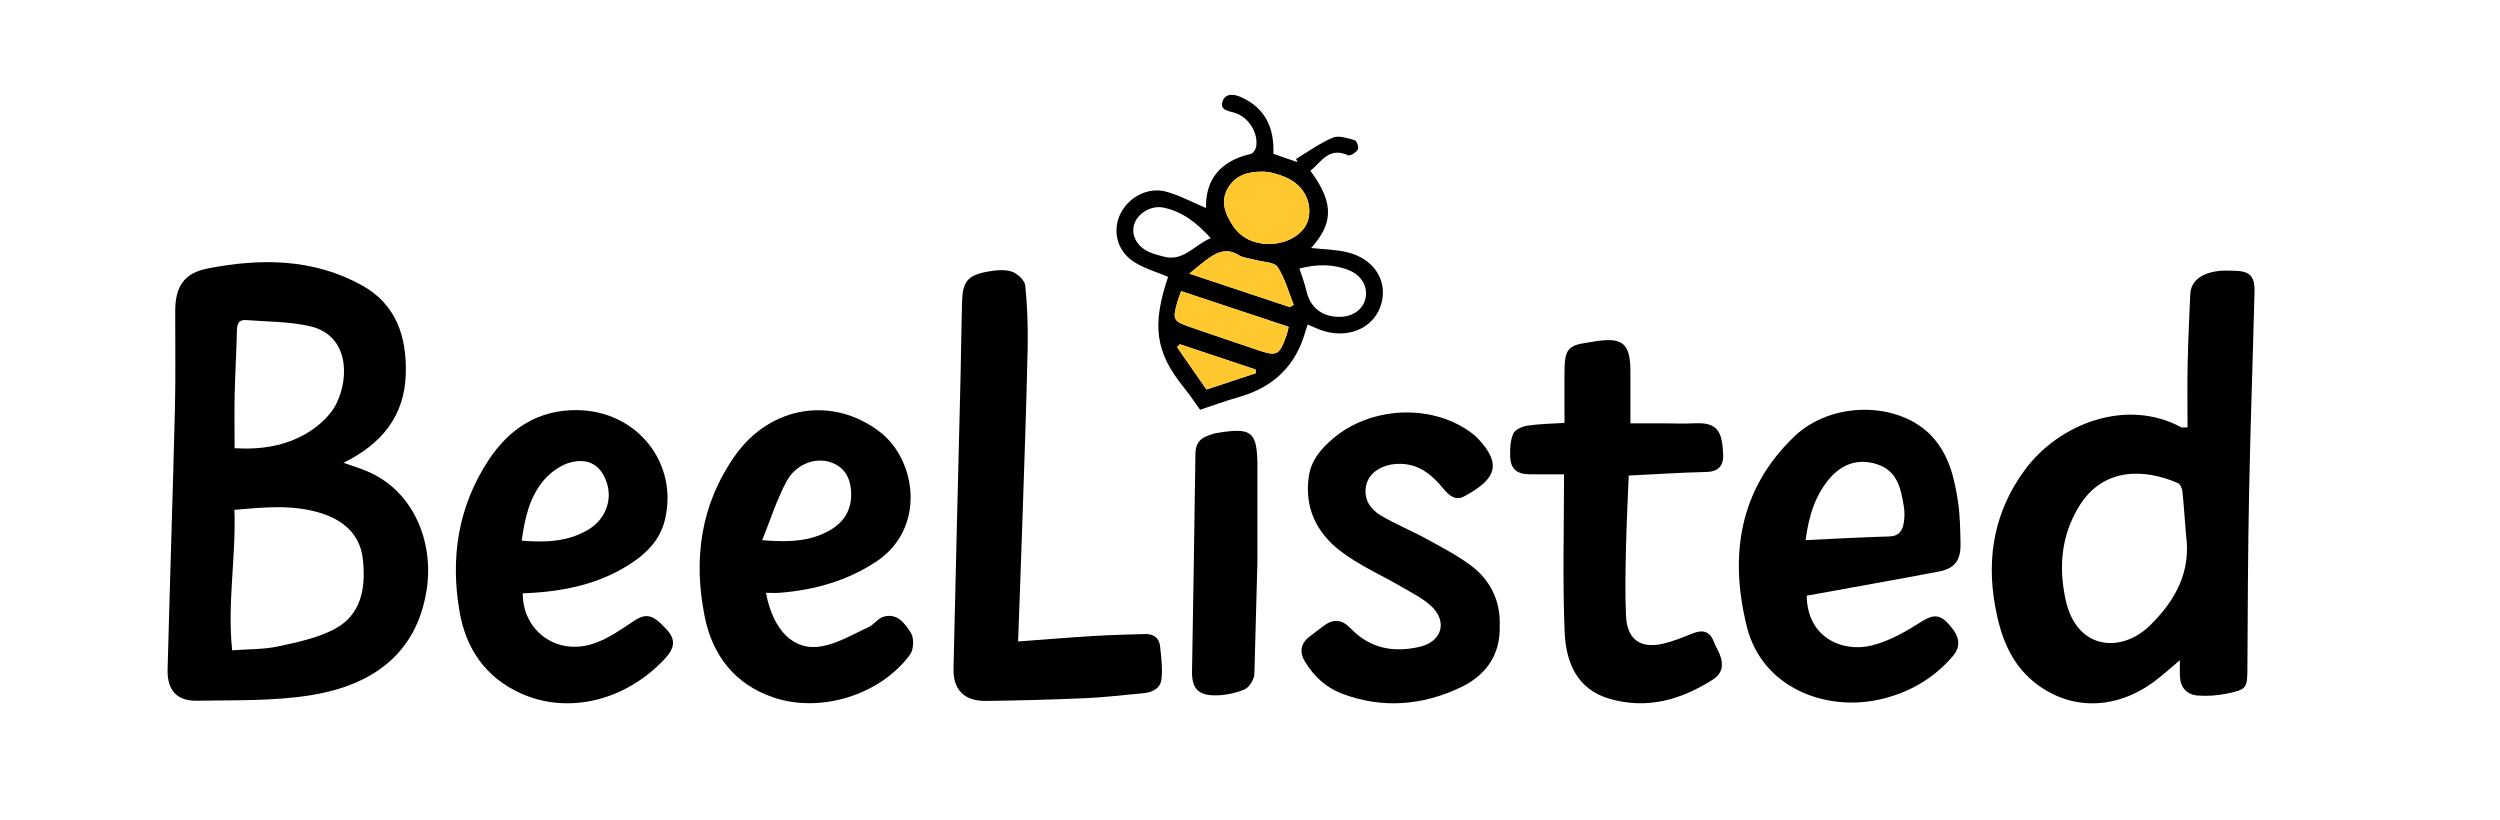 <?xml version="1.0" encoding="UTF-8" standalone="no"?>
<svg
   xmlns:dc="http://purl.org/dc/elements/1.1/"
   xmlns:cc="http://creativecommons.org/ns#"
   xmlns:rdf="http://www.w3.org/1999/02/22-rdf-syntax-ns#"
   xmlns:svg="http://www.w3.org/2000/svg"
   xmlns="http://www.w3.org/2000/svg"
   viewBox="0 0 1293.333 424"
   height="424"
   width="1293.333"
   xml:space="preserve"
   id="svg2"
   version="1.1"><defs
     id="defs6"><clipPath
       id="clipPath18"
       clipPathUnits="userSpaceOnUse"><path
         id="path16"
         d="M 0,318 H 970 V 0 H 0 Z" /></clipPath></defs><g
     transform="matrix(1.333,0,0,-1.333,0,424)"
     id="g10"><g
       id="g12"><g
         clip-path="url(#clipPath18)"
         id="g14"><g
           transform="translate(91.047,144.118)"
           id="g20"><path
             id="path22"
             style="fill:#000000;fill-opacity:1;fill-rule:nonzero;stroke:none"
             d="m 0,0 c 10.863,-0.628 19.867,1.095 27.771,5.693 4.636,2.697 9.382,6.865 11.7,11.548 5.277,10.664 4.569,26.67 -10.091,30.08 -8.1,1.885 -16.674,1.788 -25.047,2.423 C 1.496,49.959 0.944,48.076 0.893,45.513 0.731,37.374 0.213,29.243 0.032,21.104 -0.122,14.173 0,7.237 0,0 m -0.066,-23.905 c 0.665,-18.29 -2.816,-36.161 -0.877,-54.52 6.449,0.489 12.187,0.325 17.644,1.484 7.352,1.561 14.98,3.164 21.604,6.506 11.076,5.587 12.69,16.461 11.459,27.457 -1.066,9.517 -7.497,15.104 -16.454,17.859 -10.901,3.352 -21.921,2.208 -33.376,1.214 M 42.25,-5.651 c 3.373,-1.193 6.317,-2.071 9.131,-3.257 18.294,-7.709 26.047,-27.77 23.133,-46.189 -3.921,-24.785 -21.148,-36.832 -44.586,-40.691 -14.605,-2.404 -29.726,-1.925 -44.626,-2.198 -7.723,-0.141 -11.513,4.19 -11.308,12.038 0.883,33.786 2.01,67.567 2.85,101.354 0.314,12.652 0.069,25.317 0.114,37.975 0.034,9.366 3.426,14.609 12.625,16.397 20.571,3.998 41.046,3.908 59.953,-6.624 C 62.711,55.815 66.84,43.303 66.442,28.927 65.983,12.344 56.94,1.586 42.25,-5.651" /></g><g
           transform="translate(848.381,110.522)"
           id="g24"><path
             id="path26"
             style="fill:#000000;fill-opacity:1;fill-rule:nonzero;stroke:none"
             d="m 0,0 c -0.446,5.629 -0.815,11.266 -1.403,16.881 -0.119,1.128 -0.805,2.776 -1.679,3.159 -12.809,5.616 -29.119,6.376 -38.503,-9.117 -6.872,-11.347 -7.929,-23.645 -5.066,-36.418 4.332,-19.334 21.641,-20.499 32.673,-9.673 C -4.235,-25.608 2.07,-14.44 0,0 m 0.595,41.699 c 0,8.215 -0.133,16.191 0.035,24.16 0.192,9.147 0.595,18.29 1.014,27.43 0.235,5.14 4.146,8.297 11.176,9.118 1.809,0.211 3.66,0.098 5.492,0.085 6.383,-0.044 8.437,-1.925 8.277,-8.285 -0.653,-25.96 -1.59,-51.914 -2.106,-77.876 -0.45,-22.639 -0.537,-45.287 -0.653,-67.931 -0.04,-7.786 -0.163,-8.428 -7.821,-10.002 -3.689,-0.758 -7.59,-1.053 -11.341,-0.79 -4.297,0.301 -6.849,3.026 -7.032,7.532 -0.074,1.814 -0.012,3.634 -0.012,6.195 -3.604,-3.011 -6.6,-5.759 -9.84,-8.18 -15.072,-11.264 -32.949,-11.458 -46.759,-0.292 -9.449,7.64 -13.19,18.528 -15.182,29.92 -3.308,18.912 -0.022,36.588 11.543,52.319 13.432,18.271 39.707,28.058 60.783,16.614 0.247,-0.134 0.629,-0.017 2.426,-0.017" /></g><g
           transform="translate(700.758,108.455)"
           id="g28"><path
             id="path30"
             style="fill:#000000;fill-opacity:1;fill-rule:nonzero;stroke:none"
             d="m 0,0 c 11.333,0.524 21.886,1.145 32.448,1.429 3.897,0.105 5.172,2.358 5.663,5.471 0.306,1.944 0.352,4.018 0.037,5.955 -1.131,6.951 -2.415,14 -10.392,16.585 C 20.53,31.782 14.219,29.639 9.422,24.083 3.785,17.554 1.245,9.58 0,0 m 0.44,-21.558 c 0.112,-16.246 13.856,-22.241 25.474,-19.266 6.676,1.709 13.053,5.358 18.938,9.116 3.899,2.49 6.697,3.181 9.98,-0.176 5.137,-5.253 5.762,-9.198 2.048,-13.441 -7.682,-8.778 -17.348,-14.204 -28.693,-16.635 -20.52,-4.397 -45.075,4.575 -50.998,28.386 -6.844,27.512 -3.053,53.155 18.345,73.733 14.684,14.122 41.073,13.728 53.688,-0.11 6.426,-7.048 8.525,-15.942 9.894,-24.958 0.821,-5.407 0.899,-10.948 1.003,-16.435 0.124,-6.548 -2.259,-9.682 -8.504,-10.865 -16.855,-3.192 -33.748,-6.18 -51.175,-9.349" /></g><g
           transform="translate(202.482,108.243)"
           id="g32"><path
             id="path34"
             style="fill:#000000;fill-opacity:1;fill-rule:nonzero;stroke:none"
             d="m 0,0 c 9.101,-0.722 17.935,-0.493 25.969,4.361 6.572,3.97 9.361,11.53 6.947,18.405 -2.169,6.178 -6.528,9.324 -13.553,7.719 C 15.397,29.579 11.27,26.65 8.578,23.476 3.01,16.914 1.146,8.59 0,0 m 0.395,-20.432 c -0.115,-14.389 13.174,-24.682 28.148,-19.279 5.026,1.813 9.66,4.965 14.129,8.009 5.44,3.707 7.848,3.448 13.441,-2.624 3.692,-4.009 3.49,-7.177 -0.744,-11.684 -15.206,-16.188 -37.464,-21.506 -55.683,-13.266 -13.665,6.18 -21.279,17.235 -23.784,31.56 -3.666,20.971 -0.665,40.946 11.269,59.04 8.12,12.313 19.382,19.518 34.39,19.345 C 44.896,50.4 61.002,29.876 55.509,7.86 53.765,0.874 49.261,-4.12 43.535,-8.063 30.69,-16.91 16.09,-19.867 0.395,-20.432" /></g><g
           transform="translate(295.798,108.431)"
           id="g36"><path
             id="path38"
             style="fill:#000000;fill-opacity:1;fill-rule:nonzero;stroke:none"
             d="m 0,0 c 12.187,-1.048 19.38,0.078 25.864,3.621 6.522,3.563 9.376,9.211 8.534,16.479 -0.595,5.144 -3.261,8.705 -8.096,10.224 C 20.299,32.209 12.975,29.408 9.408,22.749 5.662,15.758 3.256,8.05 0,0 m 1.455,-20.426 c 2.855,-14.772 10.824,-22.76 21.8,-20.722 6.28,1.165 12.153,4.717 18.087,7.457 2.06,0.95 3.563,3.312 5.651,3.953 5.465,1.681 8.475,-2.686 10.727,-6.23 1.279,-2.011 1.1,-6.488 -0.339,-8.446 C 45.876,-60.06 22.624,-67.267 4.319,-61.013 c -14.99,5.121 -23.612,16.322 -26.632,31.377 -4.475,22.304 -1.599,43.576 11.872,62.588 C 3.283,52.32 27.676,56.013 45.806,41.927 59.943,30.942 63.7,4.397 44.082,-8.436 32.687,-15.89 20.161,-19.344 6.8,-20.408 5.161,-20.539 3.502,-20.426 1.455,-20.426" /></g><g
           transform="translate(395.126,69.127)"
           id="g40"><path
             id="path42"
             style="fill:#000000;fill-opacity:1;fill-rule:nonzero;stroke:none"
             d="m 0,0 c 10.048,0.743 19.623,1.542 29.21,2.129 6.635,0.407 13.287,0.552 19.933,0.754 3.247,0.099 5.595,-1.376 5.953,-4.696 0.46,-4.253 1.003,-8.612 0.536,-12.816 -0.416,-3.731 -3.696,-5.185 -7.324,-5.494 -7.28,-0.62 -14.545,-1.549 -21.837,-1.868 -12.961,-0.568 -25.937,-0.922 -38.91,-1.084 -8.388,-0.104 -12.815,4.235 -12.636,12.54 0.803,37.113 1.795,74.221 2.691,111.332 0.249,10.321 0.338,20.646 0.62,30.965 0.217,7.923 2.146,10.335 9.871,11.761 3.065,0.566 6.53,0.942 9.381,0.04 2.192,-0.694 5.071,-3.382 5.283,-5.428 0.838,-8.066 1.095,-16.237 0.925,-24.356 C 3.265,93.148 2.52,72.524 1.841,51.899 1.278,34.786 0.63,17.676 0,0" /></g><g
           transform="translate(606.996,133.995)"
           id="g44"><path
             id="path46"
             style="fill:#000000;fill-opacity:1;fill-rule:nonzero;stroke:none"
             d="m 0,0 c -5.35,0 -9.32,-0.035 -13.289,0.009 -5.103,0.056 -7.475,2.061 -7.617,7.061 -0.083,2.937 0.055,6.16 1.219,8.747 0.706,1.567 3.472,2.771 5.474,3.075 4.55,0.691 9.201,0.726 14.396,1.066 0,7.308 -0.102,14.276 0.029,21.24 0.137,7.318 1.716,8.961 8.869,9.907 0.824,0.109 1.641,0.279 2.462,0.415 11.312,1.869 14.245,-0.606 14.225,-11.979 -0.012,-6.322 -0.002,-12.645 -0.002,-19.745 3.665,0 7.921,0.004 12.176,-0.002 4.164,-0.006 8.338,-0.206 12.491,0.002 C 59.53,20.251 61.402,16.9 61.772,7.434 61.92,3.646 60.037,1.028 55.395,0.924 45.453,0.701 35.521,0.032 25.114,-0.477 c -0.367,-9.317 -0.869,-18.742 -1.071,-28.174 -0.189,-8.812 -0.408,-17.648 0.023,-26.443 0.442,-9.044 5.653,-12.709 14.485,-10.609 3.827,0.909 7.536,2.41 11.197,3.891 3.897,1.576 6.761,1.121 8.386,-3.164 0.643,-1.695 1.643,-3.252 2.308,-4.94 1.499,-3.799 1.122,-7.287 -2.54,-9.639 C 45.576,-87.469 32.368,-91.317 17.803,-87.152 4.762,-83.423 0.701,-72.659 0.227,-61.028 -0.592,-40.938 0,-20.79 0,0" /></g><g
           transform="translate(582.045,75.153)"
           id="g48"><path
             id="path50"
             style="fill:#000000;fill-opacity:1;fill-rule:nonzero;stroke:none"
             d="m 0,0 c 0.267,-11.642 -5.706,-19.378 -15.301,-23.9 -14.772,-6.962 -30.19,-8.312 -45.82,-2.416 -6.328,2.387 -10.976,6.741 -14.444,12.408 -2.206,3.606 -1.819,6.953 1.617,9.676 1.818,1.441 3.706,2.793 5.548,4.204 3.797,2.907 7.181,2.6 10.536,-0.915 7.492,-7.847 16.752,-9.534 26.957,-7.111 8.43,2.001 10.725,9.697 4.392,15.69 -3.175,3.005 -7.32,5.032 -11.154,7.283 -8.115,4.764 -16.94,8.576 -24.32,14.272 -9.067,6.998 -13.889,16.766 -12.115,28.837 0.931,6.34 4.739,10.746 9.398,14.702 14.593,12.392 37.885,13.571 53.174,2.607 1.076,-0.772 2.13,-1.615 3.036,-2.575 9.321,-9.875 7.284,-15.731 -5.313,-22.476 -3.336,-1.786 -5.884,0.308 -8.059,2.978 -4.659,5.716 -10.066,10.067 -18.108,9.622 -5.787,-0.32 -10.715,-3.374 -11.82,-8.174 -1.211,-5.259 1.394,-9.306 5.591,-11.812 5.654,-3.376 11.828,-5.867 17.616,-9.036 5.926,-3.244 12,-6.385 17.388,-10.404 C -3.446,17.675 0.319,9.547 0,0" /></g><g
           transform="translate(457.87,184.486)"
           id="g52"><path
             id="path54"
             style="fill:#000000;fill-opacity:1;fill-rule:nonzero;stroke:none"
             d="m 0,0 c -0.351,-0.379 -0.702,-0.758 -1.053,-1.137 3.804,-5.474 7.608,-10.948 11.412,-16.423 6.911,2.284 13.079,4.322 19.247,6.36 -0.068,0.465 -0.136,0.931 -0.203,1.396 C 19.602,-6.536 9.801,-3.268 0,0 m 46.434,29.372 c 0.933,-2.93 2.037,-5.685 2.674,-8.544 1.478,-6.631 6.229,-10.386 13.277,-10.199 5.093,0.136 9.049,3.205 9.775,7.585 0.736,4.442 -1.83,8.643 -6.533,10.519 -6.255,2.496 -12.611,2.358 -19.193,0.639 M 12.021,41.164 C 6.579,47.141 1.037,51.461 -6.241,53.011 c -4.457,0.948 -9.417,-1.714 -11.152,-5.681 -1.613,-3.687 -0.236,-8.069 3.967,-10.719 2.16,-1.362 4.846,-1.996 7.375,-2.646 7.468,-1.918 11.612,4.484 18.072,7.199 M 3.693,27.403 C 17.526,22.797 30.15,18.594 42.773,14.391 l 1.433,0.936 c -1.997,4.954 -3.384,10.31 -6.268,14.677 -1.273,1.926 -5.582,1.851 -8.516,2.675 -2.24,0.628 -4.773,0.776 -6.668,1.954 -4.317,2.684 -7.927,1.241 -11.472,-1.219 C 8.99,31.823 6.89,29.954 3.693,27.403 M 42.25,6.749 C 28.111,11.443 14.474,15.97 0.534,20.598 -0.005,19.094 -0.515,17.9 -0.863,16.662 -2.882,9.463 -2.663,8.985 4.157,6.628 12.618,3.706 21.096,0.833 29.577,-2.028 37.928,-4.844 38.53,-4.544 41.531,3.797 41.862,4.715 42,5.702 42.25,6.749 M 34.025,38.89 c 8.316,-0.089 14.877,4.421 15.991,10.163 1.282,6.611 -2.28,13.021 -9.185,15.836 -2.728,1.112 -5.749,2.065 -8.645,2.089 -5.448,0.047 -10.654,-1.25 -13.607,-6.579 -2.793,-5.041 -1.011,-9.598 1.774,-14.009 3.464,-5.485 8.746,-7.302 13.672,-7.5 M 7.875,-25.426 c -1.749,2.413 -3.914,5.698 -6.375,8.743 -10.991,13.6 -12.395,24.006 -6.032,42.825 -4.682,2.031 -9.74,3.358 -13.76,6.169 -6.27,4.384 -7.793,11.912 -4.813,18.196 3.098,6.529 10.787,10.673 17.881,8.695 5.322,-1.485 10.301,-4.198 15.392,-6.347 -0.214,11.229 5.725,18.351 17.362,20.99 0.889,0.201 1.925,1.712 2.104,2.751 0.945,5.461 -3.006,11.616 -8.354,13.229 -2.364,0.713 -5.784,0.999 -4.695,4.35 1.116,3.434 4.539,2.929 7.249,1.703 9.364,-4.235 12.902,-11.953 12.487,-21.98 3.166,-1.095 6.255,-2.163 9.343,-3.231 -0.176,0.418 -0.352,0.835 -0.528,1.252 4.738,2.834 9.263,6.18 14.308,8.274 2.333,0.969 5.746,-0.265 8.522,-1.035 0.724,-0.201 1.609,-2.856 1.15,-3.588 -0.72,-1.15 -2.967,-2.608 -3.791,-2.232 -7.417,3.383 -10.368,-2.551 -14.623,-6.052 10.112,-13.502 7.95,-21.26 0.284,-29.942 4.551,-0.498 9.337,-0.546 13.882,-1.616 C 75.195,33.298 80.676,24.883 78.282,15.934 75.858,6.874 66.472,2.159 56.281,5.006 54.059,5.626 51.966,6.706 49.613,7.656 48.735,5.022 48.034,2.32 46.953,-0.22 42.393,-10.94 34.12,-17.291 23.072,-20.457 17.752,-21.982 12.541,-23.888 7.875,-25.426" /></g><g
           transform="translate(486.823,56.569)"
           id="g56"><path
             id="path58"
             style="fill:#000000;fill-opacity:1;fill-rule:nonzero;stroke:none"
             d="m 0,0 c -0.05,-2.131 -2.001,-5.314 -3.864,-6.077 -3.714,-1.521 -7.995,-2.375 -12.011,-2.276 -6.226,0.155 -8.426,3.066 -8.327,9.318 0.448,28.134 0.971,56.267 1.317,84.401 0.046,3.763 1.568,5.935 4.946,7.091 0.935,0.32 1.857,0.738 2.821,0.905 C -0.803,95.838 1.194,94.172 1.179,79.9 1.166,67.744 1.176,55.588 1.176,43.432" /></g><g
           transform="translate(491.895,223.376)"
           id="g60"><path
             id="path62"
             style="fill:#ffc82e;fill-opacity:1;fill-rule:nonzero;stroke:none"
             d="m 0,0 c -4.926,0.199 -10.208,2.015 -13.672,7.501 -2.785,4.41 -4.567,8.968 -1.774,14.008 2.953,5.329 8.159,6.626 13.608,6.58 2.896,-0.025 5.916,-0.978 8.644,-2.09 6.905,-2.815 10.467,-9.224 9.185,-15.836 C 14.878,4.421 8.316,-0.089 0,0" /></g><g
           transform="translate(500.119,191.235)"
           id="g64"><path
             id="path66"
             style="fill:#ffc82e;fill-opacity:1;fill-rule:nonzero;stroke:none"
             d="m 0,0 c -0.249,-1.047 -0.388,-2.034 -0.718,-2.952 -3.002,-8.341 -3.604,-8.641 -11.954,-5.825 -8.482,2.861 -16.96,5.734 -25.42,8.657 -6.82,2.356 -7.04,2.834 -5.02,10.033 0.347,1.239 0.857,2.432 1.397,3.936 C -27.776,9.222 -14.138,4.694 0,0" /></g><g
           transform="translate(461.563,211.889)"
           id="g68"><path
             id="path70"
             style="fill:#ffc82e;fill-opacity:1;fill-rule:nonzero;stroke:none"
             d="m 0,0 c 3.197,2.551 5.296,4.42 7.588,6.011 3.545,2.461 7.155,3.903 11.472,1.219 1.896,-1.178 4.429,-1.325 6.669,-1.954 2.933,-0.823 7.243,-0.748 8.515,-2.675 2.884,-4.367 4.272,-9.723 6.268,-14.677 L 39.08,-13.012 C 26.456,-8.809 13.833,-4.606 0,0" /></g><g
           transform="translate(457.87,184.486)"
           id="g72"><path
             id="path74"
             style="fill:#ffc82e;fill-opacity:1;fill-rule:nonzero;stroke:none"
             d="m 0,0 c 9.801,-3.268 19.602,-6.536 29.403,-9.804 0.067,-0.465 0.135,-0.931 0.203,-1.396 C 23.438,-13.238 17.27,-15.276 10.359,-17.56 6.555,-12.085 2.751,-6.611 -1.053,-1.137 -0.702,-0.758 -0.351,-0.379 0,0" /></g></g></g></g></svg>